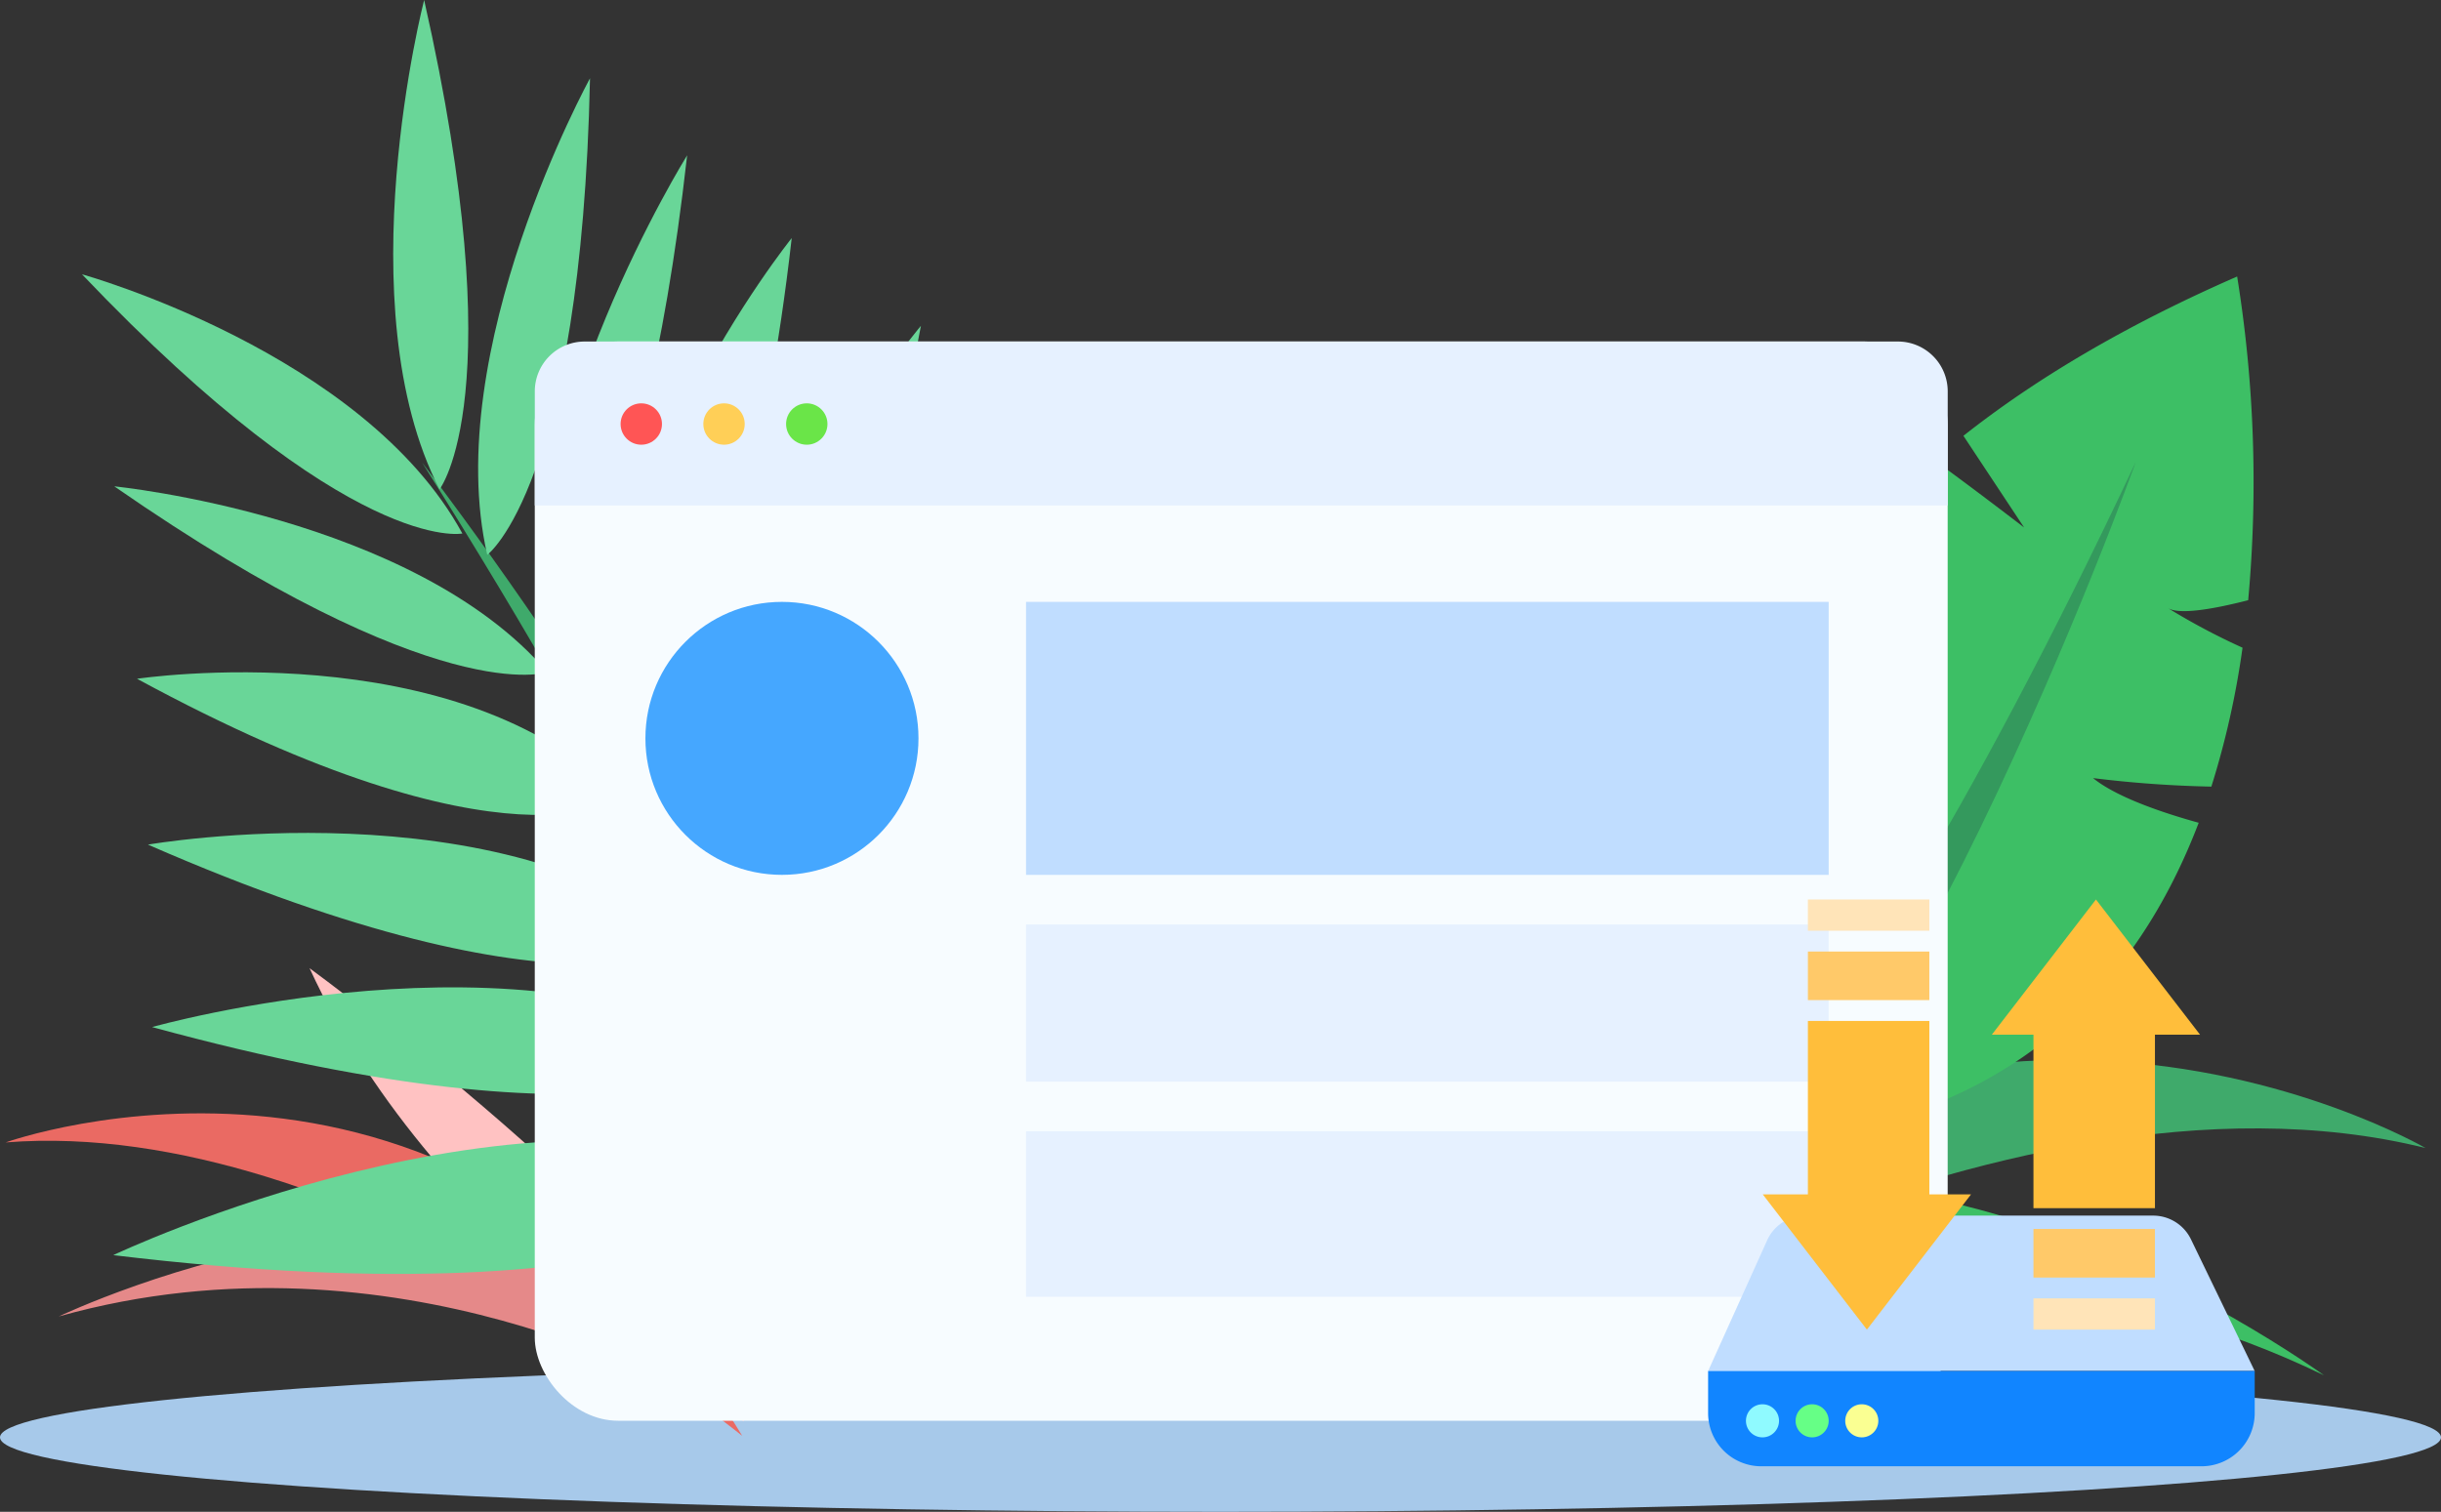 <svg xmlns="http://www.w3.org/2000/svg" width="295" height="182.759" viewBox="0 0 295 182.759"><rect x="0" y="0" width="295" height="182.759" fill="#333333" stroke="none"/><defs><style>.a{fill:#a7c9ea;}.b{fill:#ea6a63;}.c{fill:#e58989;}.d{fill:#ffc2c2;}.e{fill:#3faa6b;}.f{fill:#3dbf65;}.g{fill:#69d698;}.h{fill:#34995d;}.i{fill:#f7fcff;}.j{fill:#e6f1ff;}.k{fill:#45a7ff;}.l{fill:#c0ddff;}.m{fill:#f55;}.n{fill:#ffcf57;}.o{fill:#6ae548;}.p{fill:#1185ff;}.q{fill:#ffbe3b;}.r{fill:#ffc969;}.s{fill:#ffe4b8;}.t{fill:#8ffaff;}.u{fill:#66ff86;}.v{fill:#faff92;}</style></defs><g transform="translate(-3400 -1509)"><ellipse class="a" cx="147.5" cy="9" rx="147.5" ry="9" transform="translate(3400 1673.759)"/><g transform="translate(3400.685 1626.039)"><path class="b" d="M3401.245,1757.012s55.478-20.011,89.018,35.481C3490.263,1792.493,3442.934,1753.695,3401.245,1757.012Z" transform="translate(-3401.245 -1735.946)"/><path class="c" d="M3412.9,1789.974s58.52-27.84,76.445,9.626C3489.346,1799.6,3453.849,1778.469,3412.9,1789.974Z" transform="translate(-3406.485 -1747.871)"/><path class="d" d="M3520.44,1776.4s-36.953-20.948-52.476-54.783C3467.964,1721.613,3519.369,1759.272,3520.44,1776.4Z" transform="translate(-3431.237 -1721.613)"/></g><g transform="translate(3573.943 1611.651)"><path class="e" d="M3835.172,1752.414s-65.888-38.435-119.186,30.712C3715.986,1783.125,3783.327,1739.551,3835.172,1752.414Z" transform="translate(-3715.986 -1716.283)"/><path class="f" d="M3830.016,1792.443s-68.159-49.744-98.2-2.117C3731.816,1790.326,3780.735,1768.536,3830.016,1792.443Z" transform="translate(-3723.102 -1728.839)"/><path class="g" d="M3716.2,1759.872s50.716-21.249,77.008-64.4C3793.208,1695.477,3720.961,1736.68,3716.2,1759.872Z" transform="translate(-3716.082 -1695.477)"/></g><g transform="translate(3409.909 1509)"><path class="e" d="M3492.689,1610.61s54.767,70.926,50.818,101.3l-2.782,5.8S3545.857,1694.99,3492.689,1610.61Z" transform="translate(-3451.574 -1554.676)"/><path class="g" d="M3490.06,1509s-9.543,36.948,1.861,59.152C3491.921,1568.152,3500.86,1556.768,3490.06,1509Z" transform="translate(-3448.711 -1509)"/><path class="g" d="M3518.49,1526.2s-18.089,32.916-12.42,57.611C3506.07,1583.816,3517.431,1575.4,3518.49,1526.2Z" transform="translate(-3457.095 -1516.734)"/><path class="g" d="M3418,1569.239s34.067,9.447,45.969,31.336C3463.969,1600.575,3450.474,1603.339,3418,1569.239Z" transform="translate(-3418 -1536.079)"/><path class="g" d="M3536.434,1543.112s-20.433,32.816-17.339,58.423C3519.1,1601.535,3530.772,1593.486,3536.434,1543.112Z" transform="translate(-3463.301 -1524.334)"/><path class="g" d="M3425.088,1615.8s36.185,3.593,52.333,22.463C3477.42,1638.261,3464.313,1643,3425.088,1615.8Z" transform="translate(-3421.186 -1557.008)"/><path class="g" d="M3556.019,1561.288s-25.863,32.126-21.235,61.163C3534.784,1622.451,3549.812,1615.959,3556.019,1561.288Z" transform="translate(-3470.248 -1532.505)"/><path class="g" d="M3430.084,1657.423s38.8-5.842,58.42,14.393C3488.5,1671.816,3475.257,1681.926,3430.084,1657.423Z" transform="translate(-3423.432 -1575.368)"/><path class="g" d="M3579.925,1580.554s-29.308,35.033-27.134,66.727C3552.792,1647.281,3568.746,1640.213,3579.925,1580.554Z" transform="translate(-3478.54 -1541.165)"/><path class="g" d="M3432.478,1693.325s42.9-7.474,65.946,11.937C3498.424,1705.261,3484.246,1715.93,3432.478,1693.325Z" transform="translate(-3424.508 -1591.222)"/><path class="g" d="M3604.679,1604.845s-34.408,34.818-36.341,68.442C3568.338,1673.287,3585.5,1667.005,3604.679,1604.845Z" transform="translate(-3485.58 -1552.084)"/><path class="g" d="M3433.387,1730.628s45.4-12.856,72.365,3.508C3505.752,1734.136,3491.651,1746.529,3433.387,1730.628Z" transform="translate(-3424.917 -1606.469)"/><path class="g" d="M3629,1630.636s-43.26,36.33-47.764,75.61C3581.232,1706.246,3602.083,1701.159,3629,1630.636Z" transform="translate(-3491.376 -1563.678)"/><path class="g" d="M3424.863,1773.292s50.034-23.789,83.689-9.1C3508.552,1764.192,3494.393,1781.667,3424.863,1773.292Z" transform="translate(-3421.085 -1621.562)"/></g><g transform="translate(3595.244 1542.429)"><path class="f" d="M3834.792,1635.76c-4.581-1.27-9.961-3.125-12.77-5.4a138.413,138.413,0,0,0,14.3,1.03,103.187,103.187,0,0,0,3.768-16.793,80.914,80.914,0,0,1-9.051-4.811c1.349.864,5.417.176,9.734-.931a156.633,156.633,0,0,0-1.333-39.131c-13.662,5.964-24.509,12.483-33.082,19.259l7.333,11.082s-5.492-4.236-10.875-8.159a85.809,85.809,0,0,0-15.218,16.869c5.46,4.523,11,9.49,12.66,12.268,0,0-8.232-3.645-16.2-6.45a64.353,64.353,0,0,0-7.476,23.3l12.447,6.463-12.866-.888a67.076,67.076,0,0,0,6.3,30.853C3812.22,1672.016,3827.362,1655.231,3834.792,1635.76Z" transform="translate(-3764.319 -1569.727)"/><path class="h" d="M3817.551,1610.444s-30.79,85.665-57.825,96.688l-5.045-2.2S3776.047,1698.639,3817.551,1610.444Z" transform="translate(-3754.681 -1588.03)"/></g><g transform="translate(3464.628 1550.286)"><rect class="i" width="170.753" height="130.463" rx="10.056" transform="translate(0)"/><path class="j" d="M3682.133,1584h-158.7a6.025,6.025,0,0,0-6.025,6.024v13.793h170.754v-13.793A6.025,6.025,0,0,0,3682.133,1584Z" transform="translate(-3517.404 -1584)"/><circle class="k" cx="16.5" cy="16.5" r="16.5" transform="translate(13.372 31.473)"/><rect class="l" width="97" height="33" transform="translate(59.372 31.473)"/><rect class="j" width="97" height="19" transform="translate(59.372 70.473)"/><rect class="j" width="97" height="20" transform="translate(59.372 95.473)"/><circle class="m" cx="2.5" cy="2.5" r="2.5" transform="translate(10.372 7.473)"/><circle class="n" cx="2.5" cy="2.5" r="2.5" transform="translate(20.372 7.473)"/><circle class="o" cx="2.5" cy="2.5" r="2.5" transform="translate(30.372 7.473)"/></g><path class="l" d="M3841.057,1794.741H3775l7.135-15.8a5.076,5.076,0,0,1,4.627-2.987h42.021a5.076,5.076,0,0,1,4.57,2.866Z" transform="translate(-168.571 -120.002)"/><path class="p" d="M0,0H66.057a0,0,0,0,1,0,0V5.089a6.426,6.426,0,0,1-6.426,6.426H6.426A6.426,6.426,0,0,1,0,5.089V0A0,0,0,0,1,0,0Z" transform="translate(3606.429 1674.739)"/><g transform="translate(3613.035 1617.737)"><path class="q" d="M3807.132,1754.168V1733.2h-14.68v20.97H3787l12.583,16.345,12.582-16.345Z" transform="translate(-3787 -1718.519)"/><rect class="r" width="14.679" height="5.872" transform="translate(5.452 6.291)"/><rect class="s" width="14.679" height="3.775" transform="translate(5.452)"/></g><g transform="translate(3640.716 1617.737)"><path class="q" d="M3842.318,1722.876v20.971H3857v-20.971h5.452l-12.582-16.345-12.583,16.345Z" transform="translate(-3837.286 -1706.531)"/><rect class="r" width="14.679" height="5.872" transform="translate(19.712 45.704) rotate(180)"/><rect class="s" width="14.679" height="3.775" transform="translate(19.712 51.995) rotate(180)"/></g><circle class="t" cx="2" cy="2" r="2" transform="translate(3611 1678.759)"/><circle class="u" cx="2" cy="2" r="2" transform="translate(3617 1678.759)"/><circle class="v" cx="2" cy="2" r="2" transform="translate(3623 1678.759)"/></g></svg>